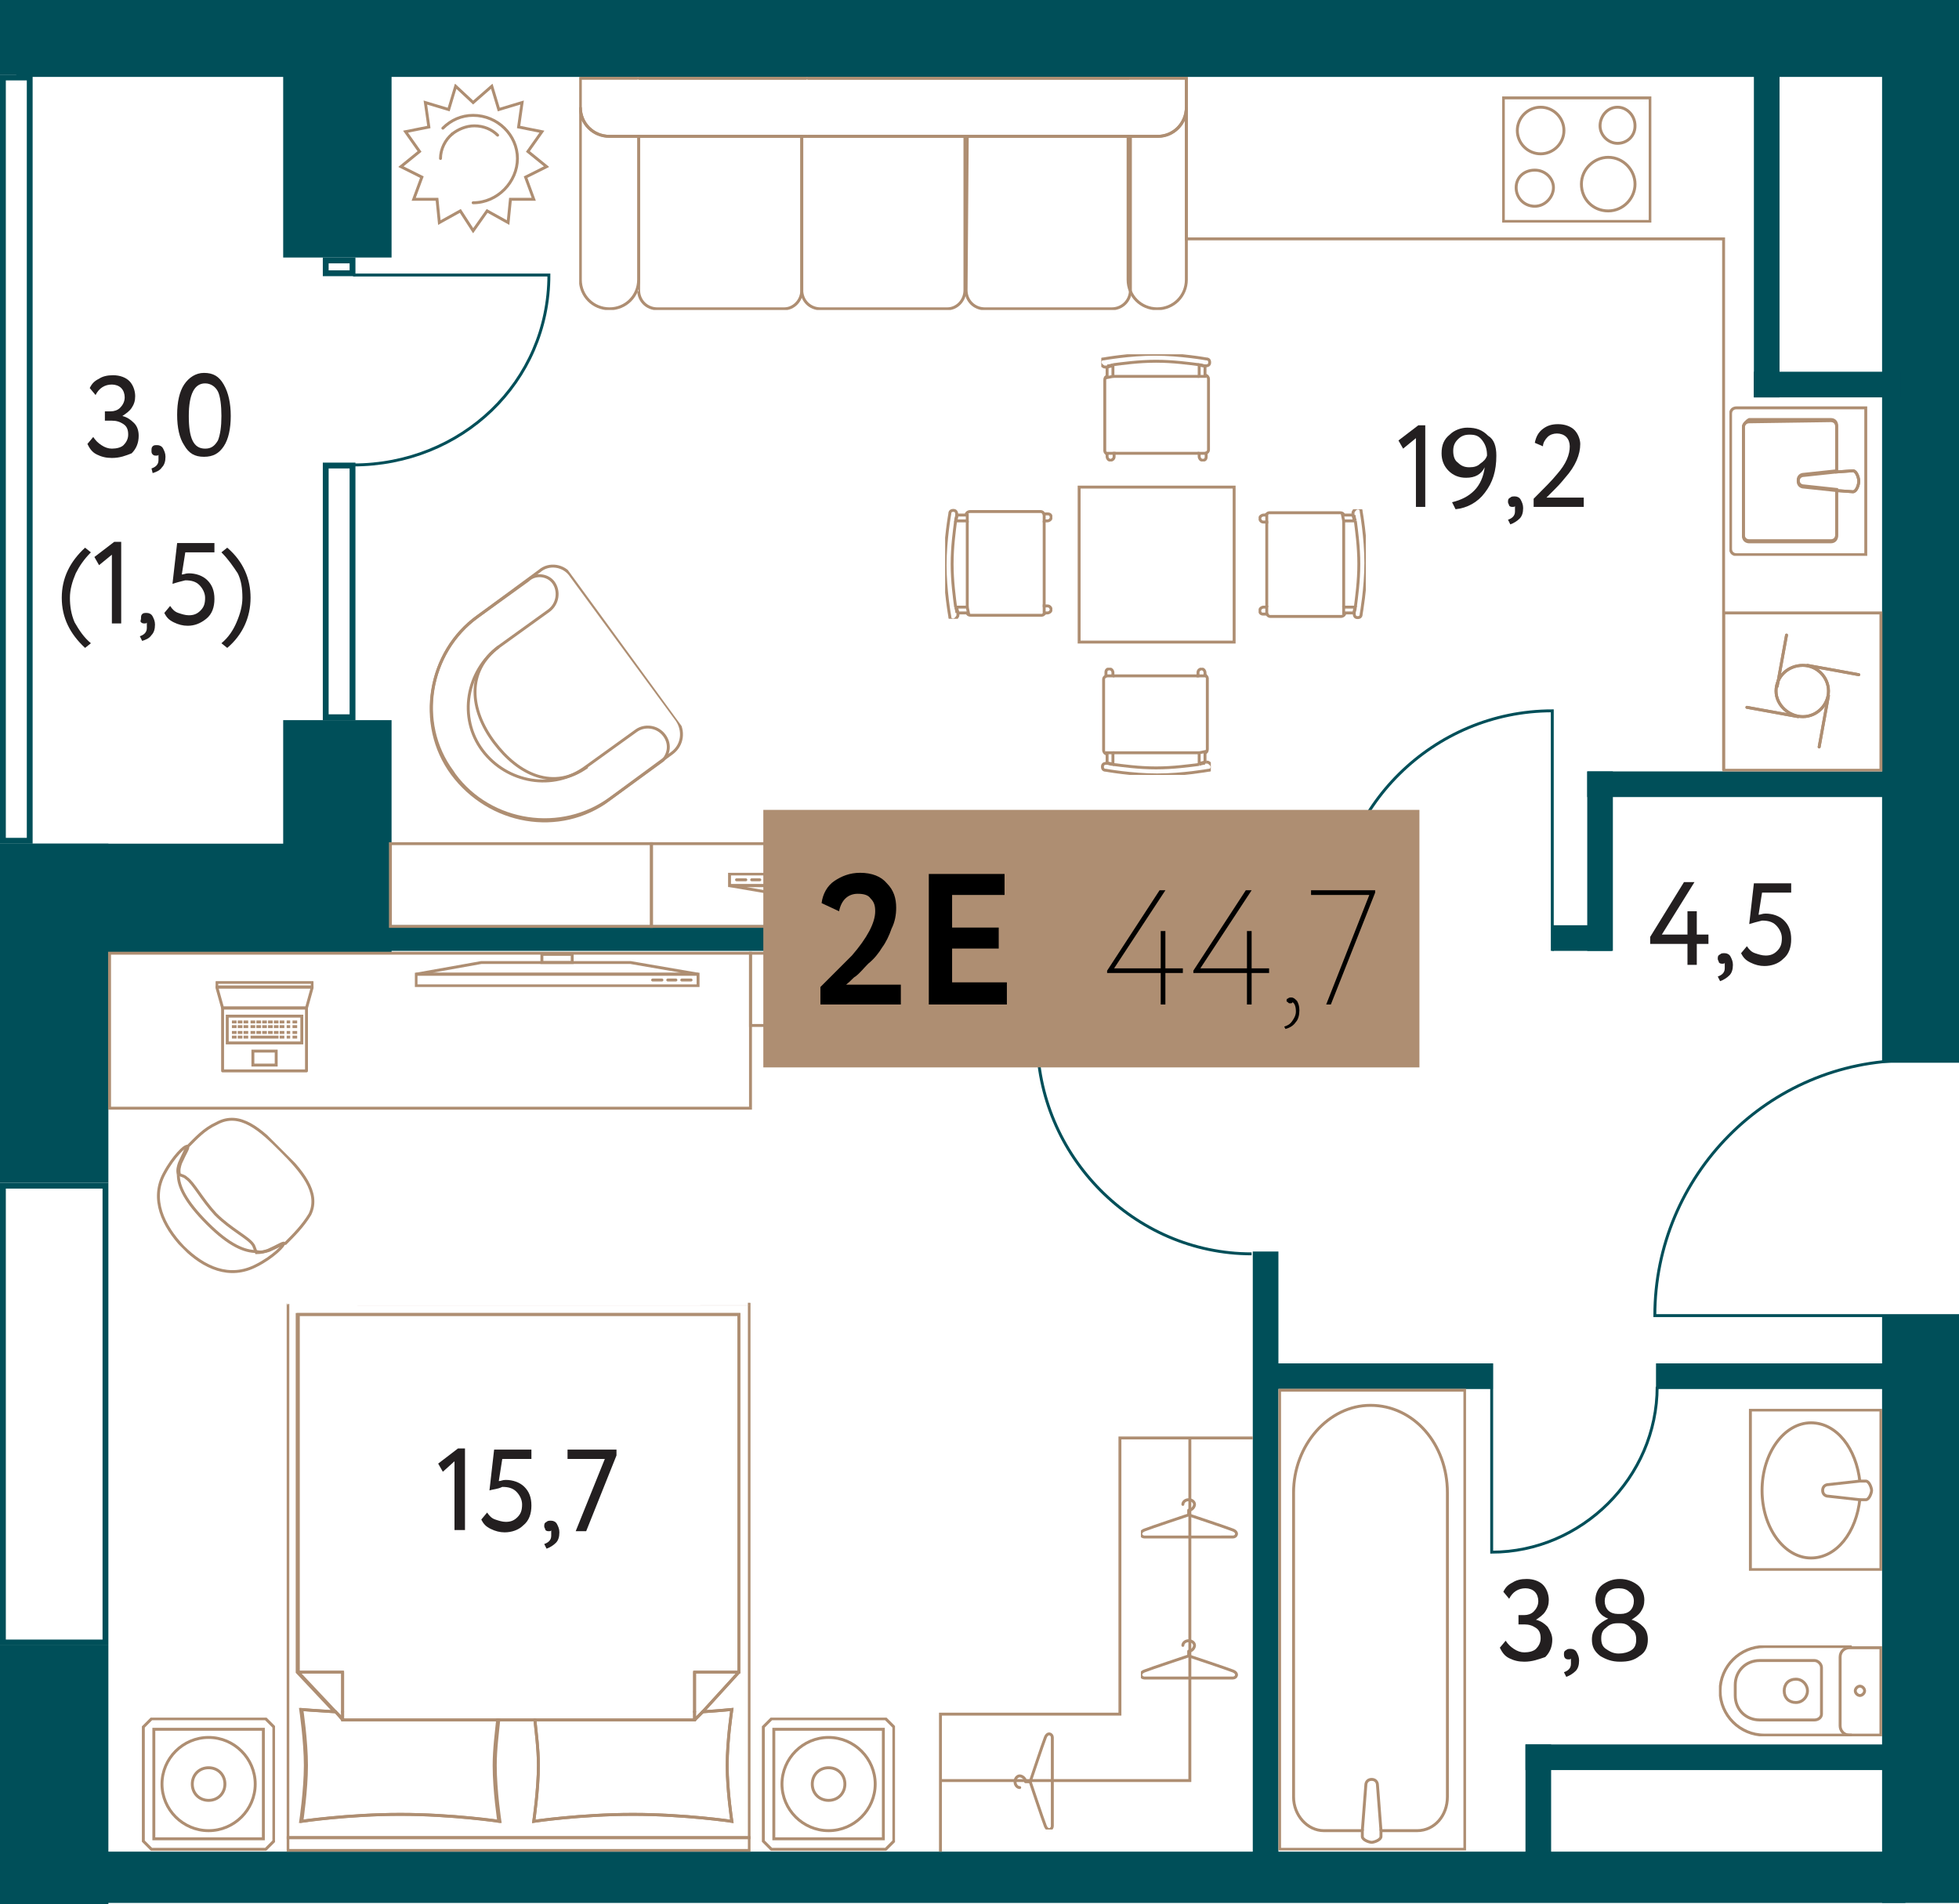 <?xml version="1.0" encoding="utf-8"?>
<!-- Generator: Adobe Illustrator 27.6.1, SVG Export Plug-In . SVG Version: 6.00 Build 0)  -->
<svg version="1.1" id="Layer_1_1_" xmlns="http://www.w3.org/2000/svg" xmlns:xlink="http://www.w3.org/1999/xlink" x="0px" y="0px"
	 width="168.1px" height="163.4px" viewBox="0 0 168.1 163.4" enable-background="new 0 0 168.1 163.4" xml:space="preserve" style="background:#E0E0E0">
<g id="Flat">
	<rect y="0" fill="none" width="168.1" height="163.3"/>
</g>
<g id="Other">
	<g>
		<path fill="none" stroke="#004F59" stroke-width="0.25" stroke-miterlimit="10" d="M168.1,112.9H142c0-12,9.7-21.9,21.8-21.9"/>
		<path fill="none" stroke="#004F59" stroke-width="0.25" stroke-miterlimit="10" d="M133.2,81.6V61c-10.2,0-18.6,8.3-18.6,18.4"/>
		<path fill="none" stroke="#004F59" stroke-width="0.25" stroke-miterlimit="10" d="M109.7,89H89c0,10.2,8.3,18.6,18.4,18.6"/>
		<path fill="none" stroke="#004F59" stroke-width="0.25" stroke-miterlimit="10" d="M128,117v16.2c7.7,0,14.2-6.4,14.2-14.2"/>
	</g>
	<g>
		<rect y="141.2" fill="#004F59" width="9.3" height="22.2"/>
		<rect y="72.4" fill="#004F59" width="9.3" height="29.1"/>
		<rect x="24.3" y="61.8" fill="#004F59" width="9.3" height="19.9"/>
		<rect y="72.4" fill="#004F59" width="33.5" height="9.3"/>
		<rect x="24.3" y="0" fill="#004F59" width="9.3" height="22.1"/>
		<rect y="0" fill="#004F59" width="10.4" height="6.4"/>
		<rect x="161.5" y="0" fill="#004F59" width="6.6" height="91.2"/>
		<rect x="1.4" y="0" fill="#004F59" width="163.4" height="6.6"/>
		<rect x="161.5" y="112.9" fill="#004F59" width="6.6" height="50.4"/>
		<rect x="7.5" y="158.9" fill="#004F59" width="156" height="4.4"/>
	</g>
	<g>
		<rect x="130.9" y="149.7" fill="#004F59" width="34.6" height="2.2"/>
		<rect x="130.9" y="149.7" fill="#004F59" width="2.2" height="11.3"/>
		<rect x="107.5" y="107.4" fill="#004F59" width="2.2" height="53.7"/>
		<rect x="108" y="117" fill="#004F59" width="20.1" height="2.2"/>
		<rect x="142.1" y="117" fill="#004F59" width="20.7" height="2.2"/>
		<rect x="107.5" y="80.5" fill="#004F59" width="2.2" height="8.4"/>
		<rect x="28" y="79.4" fill="#004F59" width="86.8" height="2.2"/>
		<rect x="133.2" y="79.4" fill="#004F59" width="5.1" height="2.2"/>
		<rect x="136.2" y="66.2" fill="#004F59" width="2.2" height="15.4"/>
		<rect x="136.2" y="66.2" fill="#004F59" width="28.3" height="2.2"/>
		<rect x="150.5" y="6" fill="#004F59" width="2.2" height="28.1"/>
		<rect x="150.5" y="31.9" fill="#004F59" width="12.6" height="2.2"/>
	</g>
	<g>
		<g>
			<path fill="#004F59" d="M2.3,6.9v65H0.5v-65L2.3,6.9 M2.8,6.4H0v66h2.8V6.4L2.8,6.4z"/>
		</g>
		<g>
			<path fill="#004F59" d="M8.8,102v38.7H0.5V102H8.8 M9.3,101.5H0v39.7h9.3V101.5L9.3,101.5z"/>
		</g>
	</g>
	<g>
		<g>
			<path fill="#004F59" d="M30,40.2v21.1h-1.8V40.2H30 M30.5,39.7h-2.8v22.1h2.8V39.7L30.5,39.7z"/>
		</g>
		<g>
			<path fill="#004F59" d="M30,22.6v0.6h-1.8v-0.6H30 M30.5,22.1h-2.8v1.6h2.8V22.1L30.5,22.1z"/>
		</g>
		<path fill="none" stroke="#004F59" stroke-width="0.25" stroke-miterlimit="10" d="M30.3,23.6h16.8c0,9.2-7.5,16.3-16.8,16.3"/>
	</g>
</g>
<g id="Objects">
	<g>
		<g>
			<g>
				<defs>
					<rect id="SVGID_1_" x="108" y="43.7" width="9.2" height="9.5"/>
				</defs>
				<clipPath id="SVGID_00000103266541981833933930000008514270493214592677_">
					<use xlink:href="#SVGID_1_"  overflow="visible"/>
				</clipPath>
				<g clip-path="url(#SVGID_00000103266541981833933930000008514270493214592677_)">
					<path fill="none" stroke="#AE8E72" stroke-width="0.25" stroke-miterlimit="10" d="M115.3,52.1v0.5l0,0h0.9
						c0-0.1,0.1-0.3,0.1-0.5H115.3z"/>
					<path fill="none" stroke="#AE8E72" stroke-width="0.25" stroke-miterlimit="10" d="M108.7,52.1h-0.3c-0.1,0-0.3,0.1-0.3,0.3
						s0.1,0.3,0.3,0.3h0.3l0,0V52.1z"/>
					<path fill="none" stroke="#AE8E72" stroke-width="0.25" stroke-miterlimit="10" d="M108.7,44.2h-0.3c-0.1,0-0.3,0.1-0.3,0.3
						c0,0.1,0.1,0.3,0.3,0.3h0.3V44.2L108.7,44.2z"/>
					<path fill="none" stroke="#AE8E72" stroke-width="0.25" stroke-miterlimit="10" d="M115.3,44.7h0.9c0-0.2-0.1-0.4-0.1-0.5h-0.9
						l0,0L115.3,44.7L115.3,44.7z"/>
					<line fill="none" stroke="#AE8E72" stroke-width="0.25" stroke-miterlimit="10" x1="115.3" y1="52.1" x2="115.3" y2="44.7"/>
					<line fill="none" stroke="#AE8E72" stroke-width="0.25" stroke-miterlimit="10" x1="108.7" y1="44.7" x2="108.7" y2="52.1"/>
					<path fill="none" stroke="#AE8E72" stroke-width="0.25" stroke-miterlimit="10" d="M115.3,44.2c0-0.1-0.1-0.2-0.3-0.2h-6.1
						c-0.1,0-0.2,0.1-0.3,0.2"/>
					<path fill="none" stroke="#AE8E72" stroke-width="0.25" stroke-miterlimit="10" d="M108.7,52.6c0,0.1,0.1,0.3,0.3,0.3h6.1
						c0.1,0,0.3-0.1,0.3-0.3"/>
					<path fill="none" stroke="#AE8E72" stroke-width="0.25" stroke-miterlimit="10" d="M116.2,52.6
						C116.2,52.7,116.2,52.7,116.2,52.6c0,0.3,0.1,0.4,0.3,0.4c0.2,0,0.3-0.1,0.3-0.3c0,0,0.4-2.2,0.4-4.4s-0.4-4.4-0.4-4.4
						c0-0.2-0.1-0.3-0.3-0.3c-0.2,0-0.4,0.3-0.4,0.4c0,0,0,0,0,0.1"/>
					<path fill="none" stroke="#AE8E72" stroke-width="0.25" stroke-miterlimit="10" d="M116.3,44.7L116.3,44.7
						c0.1,0.8,0.3,2.2,0.3,3.7s-0.2,2.9-0.3,3.7l0,0"/>
					<path fill="none" stroke="#AE8E72" stroke-width="0.25" stroke-miterlimit="10" d="M116.3,52.1L116.3,52.1
						c-0.1,0.2-0.1,0.4-0.1,0.5"/>
					<path fill="none" stroke="#AE8E72" stroke-width="0.25" stroke-miterlimit="10" d="M116.2,44.2c0,0.1,0,0.2,0.1,0.5l0,0"/>
				</g>
			</g>
		</g>
	</g>
	<g>
		<g>
			<g>
				<defs>
					<rect id="SVGID_00000083064551121248700150000002303662689895525284_" x="81.1" y="43.6" width="9.2" height="9.5"/>
				</defs>
				<clipPath id="SVGID_00000023267486044780825970000008452319273622978746_">
					<use xlink:href="#SVGID_00000083064551121248700150000002303662689895525284_"  overflow="visible"/>
				</clipPath>
				<g clip-path="url(#SVGID_00000023267486044780825970000008452319273622978746_)">
					<path fill="none" stroke="#AE8E72" stroke-width="0.25" stroke-miterlimit="10" d="M83,44.7v-0.5l0,0h-0.9
						c0,0.1-0.1,0.3-0.1,0.5H83z"/>
					<path fill="none" stroke="#AE8E72" stroke-width="0.25" stroke-miterlimit="10" d="M89.6,44.7h0.3c0.1,0,0.3-0.1,0.3-0.3
						s-0.1-0.3-0.3-0.3h-0.3l0,0V44.7z"/>
					<path fill="none" stroke="#AE8E72" stroke-width="0.25" stroke-miterlimit="10" d="M89.6,52.6h0.3c0.1,0,0.3-0.1,0.3-0.3
						c0-0.1-0.1-0.3-0.3-0.3h-0.3V52.6L89.6,52.6z"/>
					<path fill="none" stroke="#AE8E72" stroke-width="0.25" stroke-miterlimit="10" d="M83,52.1h-0.9c0,0.2,0.1,0.4,0.1,0.5h0.9
						l0,0L83,52.1L83,52.1z"/>
					<line fill="none" stroke="#AE8E72" stroke-width="0.25" stroke-miterlimit="10" x1="83" y1="44.7" x2="83" y2="52.1"/>
					<line fill="none" stroke="#AE8E72" stroke-width="0.25" stroke-miterlimit="10" x1="89.6" y1="52.1" x2="89.6" y2="44.7"/>
					<path fill="none" stroke="#AE8E72" stroke-width="0.25" stroke-miterlimit="10" d="M83,52.6c0,0.1,0.1,0.2,0.3,0.2h6.1
						c0.1,0,0.2-0.1,0.3-0.2"/>
					<path fill="none" stroke="#AE8E72" stroke-width="0.25" stroke-miterlimit="10" d="M89.6,44.2c0-0.1-0.1-0.3-0.3-0.3h-6.1
						c-0.1,0-0.3,0.1-0.3,0.3"/>
					<path fill="none" stroke="#AE8E72" stroke-width="0.25" stroke-miterlimit="10" d="M82.1,44.2C82.1,44.1,82.1,44.1,82.1,44.2
						c0-0.3-0.1-0.4-0.3-0.4c-0.2,0-0.3,0.1-0.3,0.3c0,0-0.4,2.2-0.4,4.4s0.4,4.4,0.4,4.4c0,0.2,0.1,0.3,0.3,0.3
						c0.2,0,0.4-0.3,0.4-0.4c0,0,0,0,0-0.1"/>
					<path fill="none" stroke="#AE8E72" stroke-width="0.25" stroke-miterlimit="10" d="M82,52.1L82,52.1c-0.1-0.8-0.3-2.2-0.3-3.7
						s0.2-2.9,0.3-3.7l0,0"/>
					<path fill="none" stroke="#AE8E72" stroke-width="0.25" stroke-miterlimit="10" d="M82,44.7L82,44.7c0.1-0.2,0.1-0.4,0.1-0.5"
						/>
					<path fill="none" stroke="#AE8E72" stroke-width="0.25" stroke-miterlimit="10" d="M82.1,52.6c0-0.1,0-0.2-0.1-0.5l0,0"/>
				</g>
			</g>
		</g>
	</g>
	<g>
		<g>
			<g>
				<defs>
					<rect id="SVGID_00000052785026314158212250000015268002164365953693_" x="94.4" y="57.3" width="9.5" height="9.2"/>
				</defs>
				<clipPath id="SVGID_00000048498781806806755200000001786897372263820180_">
					<use xlink:href="#SVGID_00000052785026314158212250000015268002164365953693_"  overflow="visible"/>
				</clipPath>
				<g clip-path="url(#SVGID_00000048498781806806755200000001786897372263820180_)">
					<path fill="none" stroke="#AE8E72" stroke-width="0.25" stroke-miterlimit="10" d="M95.5,64.6H95l0,0v0.9
						c0.1,0,0.3,0.1,0.5,0.1V64.6z"/>
					<path fill="none" stroke="#AE8E72" stroke-width="0.25" stroke-miterlimit="10" d="M95.5,58v-0.3c0-0.1-0.1-0.3-0.3-0.3
						s-0.3,0.1-0.3,0.3V58l0,0H95.5z"/>
					<path fill="none" stroke="#AE8E72" stroke-width="0.25" stroke-miterlimit="10" d="M103.4,58v-0.3c0-0.1-0.1-0.3-0.3-0.3
						c-0.1,0-0.3,0.1-0.3,0.3V58H103.4L103.4,58z"/>
					<path fill="none" stroke="#AE8E72" stroke-width="0.25" stroke-miterlimit="10" d="M102.9,64.6v0.9c0.2,0,0.4-0.1,0.5-0.1v-0.9
						l0,0L102.9,64.6L102.9,64.6z"/>
					<line fill="none" stroke="#AE8E72" stroke-width="0.25" stroke-miterlimit="10" x1="95.5" y1="64.6" x2="102.9" y2="64.6"/>
					<line fill="none" stroke="#AE8E72" stroke-width="0.25" stroke-miterlimit="10" x1="102.9" y1="58" x2="95.5" y2="58"/>
					<path fill="none" stroke="#AE8E72" stroke-width="0.25" stroke-miterlimit="10" d="M103.4,64.6c0.1,0,0.2-0.1,0.2-0.3v-6.1
						c0-0.1-0.1-0.2-0.2-0.3"/>
					<path fill="none" stroke="#AE8E72" stroke-width="0.25" stroke-miterlimit="10" d="M95,58c-0.1,0-0.3,0.1-0.3,0.3v6.1
						c0,0.1,0.1,0.3,0.3,0.3"/>
					<path fill="none" stroke="#AE8E72" stroke-width="0.25" stroke-miterlimit="10" d="M95,65.5C94.9,65.5,94.9,65.5,95,65.5
						c-0.3,0-0.4,0.1-0.4,0.3c0,0.2,0.1,0.3,0.3,0.3c0,0,2.2,0.4,4.4,0.4c2.2,0,4.4-0.4,4.4-0.4c0.2,0,0.3-0.1,0.3-0.3
						c0-0.2-0.3-0.4-0.4-0.4c0,0,0,0-0.1,0"/>
					<path fill="none" stroke="#AE8E72" stroke-width="0.25" stroke-miterlimit="10" d="M102.9,65.6L102.9,65.6
						c-0.8,0.1-2.2,0.3-3.7,0.3s-2.9-0.2-3.7-0.3l0,0"/>
					<path fill="none" stroke="#AE8E72" stroke-width="0.25" stroke-miterlimit="10" d="M95.5,65.6L95.5,65.6
						c-0.2-0.1-0.4-0.1-0.5-0.1"/>
					<path fill="none" stroke="#AE8E72" stroke-width="0.25" stroke-miterlimit="10" d="M103.4,65.5c-0.1,0-0.2,0-0.5,0.1l0,0"/>
				</g>
			</g>
		</g>
	</g>
	<g>
		<g>
			<g>
				<defs>
					<rect id="SVGID_00000072240736611064452860000006892513277031879592_" x="94.5" y="30.4" width="9.5" height="9.2"/>
				</defs>
				<clipPath id="SVGID_00000013894857698503086270000013480079216068164541_">
					<use xlink:href="#SVGID_00000072240736611064452860000006892513277031879592_"  overflow="visible"/>
				</clipPath>
				<g clip-path="url(#SVGID_00000013894857698503086270000013480079216068164541_)">
					<path fill="none" stroke="#AE8E72" stroke-width="0.25" stroke-miterlimit="10" d="M102.9,32.3h0.5l0,0v-0.9
						c-0.1,0-0.3-0.1-0.5-0.1V32.3z"/>
					<path fill="none" stroke="#AE8E72" stroke-width="0.25" stroke-miterlimit="10" d="M102.9,38.9v0.3c0,0.1,0.1,0.3,0.3,0.3
						s0.3-0.1,0.3-0.3v-0.3l0,0H102.9z"/>
					<path fill="none" stroke="#AE8E72" stroke-width="0.25" stroke-miterlimit="10" d="M95,38.9v0.3c0,0.1,0.1,0.3,0.3,0.3
						c0.1,0,0.3-0.1,0.3-0.3v-0.3H95L95,38.9z"/>
					<path fill="none" stroke="#AE8E72" stroke-width="0.25" stroke-miterlimit="10" d="M95.5,32.3v-0.9c-0.2,0-0.4,0.1-0.5,0.1v0.9
						l0,0L95.5,32.3L95.5,32.3z"/>
					<line fill="none" stroke="#AE8E72" stroke-width="0.25" stroke-miterlimit="10" x1="102.9" y1="32.3" x2="95.5" y2="32.3"/>
					<line fill="none" stroke="#AE8E72" stroke-width="0.25" stroke-miterlimit="10" x1="95.5" y1="38.9" x2="102.9" y2="38.9"/>
					<path fill="none" stroke="#AE8E72" stroke-width="0.25" stroke-miterlimit="10" d="M95,32.3c-0.1,0-0.2,0.1-0.2,0.3v6.1
						c0,0.1,0.1,0.2,0.2,0.3"/>
					<path fill="none" stroke="#AE8E72" stroke-width="0.25" stroke-miterlimit="10" d="M103.4,38.9c0.1,0,0.3-0.1,0.3-0.3v-6.1
						c0-0.1-0.1-0.3-0.3-0.3"/>
					<path fill="none" stroke="#AE8E72" stroke-width="0.25" stroke-miterlimit="10" d="M103.4,31.4
						C103.5,31.4,103.5,31.4,103.4,31.4c0.3,0,0.4-0.1,0.4-0.3s-0.1-0.3-0.3-0.3c0,0-2.2-0.4-4.4-0.4c-2.2,0-4.4,0.4-4.4,0.4
						c-0.2,0-0.3,0.1-0.3,0.3s0.3,0.4,0.4,0.4c0,0,0,0,0.1,0"/>
					<path fill="none" stroke="#AE8E72" stroke-width="0.25" stroke-miterlimit="10" d="M95.5,31.3L95.5,31.3
						c0.8-0.1,2.2-0.3,3.7-0.3s2.9,0.2,3.7,0.3l0,0"/>
					<path fill="none" stroke="#AE8E72" stroke-width="0.25" stroke-miterlimit="10" d="M102.9,31.3L102.9,31.3
						c0.2,0.1,0.4,0.1,0.5,0.1"/>
					<path fill="none" stroke="#AE8E72" stroke-width="0.25" stroke-miterlimit="10" d="M95,31.4c0.1,0,0.2,0,0.5-0.1l0,0"/>
				</g>
			</g>
		</g>
	</g>
	<rect x="92.6" y="41.8" fill="none" stroke="#AE8E72" stroke-width="0.25" stroke-miterlimit="10" width="13.3" height="13.3"/>
	<g>
		<g>
			<g>
				<defs>
					
						<rect id="SVGID_00000030480945782408114770000003992937354253673661_" x="36.9" y="51.2" transform="matrix(0.808 -0.589 0.589 0.808 -27.121 38.905)" width="18.5" height="19.7"/>
				</defs>
				<clipPath id="SVGID_00000064331622572954683670000001818701893783383695_">
					<use xlink:href="#SVGID_00000030480945782408114770000003992937354253673661_"  overflow="visible"/>
				</clipPath>
				<g clip-path="url(#SVGID_00000064331622572954683670000001818701893783383695_)">
					<path fill="none" stroke="#AE8E72" stroke-width="0.25" stroke-linejoin="round" stroke-miterlimit="10" d="M49,49.4l9.1,12.4
						c0.6,0.9,0.5,2.1-0.4,2.8l-5.3,3.9c-4.2,3.1-10.3,2.2-13.4-2l-0.2-0.3c-3.1-4.2-2-10.3,2.2-13.3l5.3-3.9
						C47.1,48.3,48.4,48.5,49,49.4z"/>
					<g>
						<path fill="none" stroke="#AE8E72" stroke-width="0.25" stroke-miterlimit="10" d="M47.5,50c0.5,0.7,0.4,1.8-0.4,2.4l-4.3,3.1
							c-2.8,2.1-3.5,6.1-1.4,8.9c2.1,2.8,6.1,3.5,8.9,1.4l4.3-3.1c0.7-0.5,1.8-0.4,2.4,0.4s0.4,1.8-0.4,2.4l-4.3,3.1
							C48,71.8,42,70.7,38.8,66.4C35.7,62.2,36.7,56,41,52.9l4.3-3.1C45.9,49.2,47,49.3,47.5,50z"/>
					</g>
					<g>
						<path fill="none" stroke="#AE8E72" stroke-width="0.25" stroke-miterlimit="10" d="M42.8,55.5c-2.8,2.1-2.5,5.4-0.4,8.2
							c2.1,2.8,5.1,4.2,8,2.1"/>
					</g>
				</g>
			</g>
		</g>
	</g>
	<g>
		<g>
			<g>
				<defs>
					<rect id="SVGID_00000056396307681549881550000006513313476938459837_" x="62.4" y="74.9" width="24.5" height="2.9"/>
				</defs>
				<clipPath id="SVGID_00000142868715095536096810000010133726711859663755_">
					<use xlink:href="#SVGID_00000056396307681549881550000006513313476938459837_"  overflow="visible"/>
				</clipPath>
				<g clip-path="url(#SVGID_00000142868715095536096810000010133726711859663755_)">
					<polygon fill="none" stroke="#AE8E72" stroke-width="0.25" stroke-miterlimit="10" points="86.8,76 62.6,76 62.6,75 86.8,75 
											"/>
					<polygon fill="none" stroke="#AE8E72" stroke-width="0.25" stroke-miterlimit="10" points="86.8,76 62.6,76 68.4,77 81.2,77 
											"/>
					
						<line fill="none" stroke="#AE8E72" stroke-width="0.25" stroke-linecap="round" stroke-miterlimit="10" x1="63.2" y1="75.5" x2="64" y2="75.5"/>
					
						<line fill="none" stroke="#AE8E72" stroke-width="0.25" stroke-linecap="round" stroke-miterlimit="10" x1="64.5" y1="75.5" x2="65.2" y2="75.5"/>
					
						<line fill="none" stroke="#AE8E72" stroke-width="0.25" stroke-linecap="round" stroke-miterlimit="10" x1="65.7" y1="75.5" x2="66.5" y2="75.5"/>
					<polygon fill="none" stroke="#AE8E72" stroke-width="0.25" stroke-miterlimit="10" points="76,77.7 73.4,77.7 73.4,77 76,77 
											"/>
				</g>
			</g>
		</g>
	</g>
	<g>
		<g>
			<g>
				<defs>
					<rect id="SVGID_00000163777313976486455230000014730853409616223929_" x="35.6" y="81.8" width="24.5" height="2.9"/>
				</defs>
				<clipPath id="SVGID_00000007395971728732570380000003055631980035596163_">
					<use xlink:href="#SVGID_00000163777313976486455230000014730853409616223929_"  overflow="visible"/>
				</clipPath>
				<g clip-path="url(#SVGID_00000007395971728732570380000003055631980035596163_)">
					<polygon fill="none" stroke="#AE8E72" stroke-width="0.25" stroke-miterlimit="10" points="35.7,83.6 59.9,83.6 59.9,84.6 
						35.7,84.6 					"/>
					<polygon fill="none" stroke="#AE8E72" stroke-width="0.25" stroke-miterlimit="10" points="35.7,83.6 59.9,83.6 54.1,82.6 
						41.3,82.6 					"/>
					
						<line fill="none" stroke="#AE8E72" stroke-width="0.25" stroke-linecap="round" stroke-miterlimit="10" x1="59.3" y1="84.1" x2="58.5" y2="84.1"/>
					
						<line fill="none" stroke="#AE8E72" stroke-width="0.25" stroke-linecap="round" stroke-miterlimit="10" x1="58" y1="84.1" x2="57.3" y2="84.1"/>
					
						<line fill="none" stroke="#AE8E72" stroke-width="0.25" stroke-linecap="round" stroke-miterlimit="10" x1="56.8" y1="84.1" x2="56" y2="84.1"/>
					<polygon fill="none" stroke="#AE8E72" stroke-width="0.25" stroke-miterlimit="10" points="46.5,81.9 49.1,81.9 49.1,82.6 
						46.5,82.6 					"/>
				</g>
			</g>
		</g>
	</g>
	<g>
		<g>
			<g>
				<defs>
					<rect id="SVGID_00000170996725936406879340000013335385986147673745_" x="49.7" y="6.6" width="52.3" height="20"/>
				</defs>
				<clipPath id="SVGID_00000071531423780406515880000000942988126035744647_">
					<use xlink:href="#SVGID_00000170996725936406879340000013335385986147673745_"  overflow="visible"/>
				</clipPath>
				<g clip-path="url(#SVGID_00000071531423780406515880000000942988126035744647_)">
					<path fill="none" stroke="#AE8E72" stroke-width="0.25" stroke-miterlimit="10" d="M54.8,24.9c0,0.9,0.7,1.6,1.6,1.6h10.9
						c0.8,0,1.5-0.7,1.5-1.6V11.7h-14C54.8,11.7,54.8,24.9,54.8,24.9z"/>
					<path fill="none" stroke="#AE8E72" stroke-width="0.25" stroke-miterlimit="10" d="M49.8,9.2V24c0,1.4,1.1,2.5,2.5,2.5l0,0
						c1.4,0,2.5-1.1,2.5-2.5V11.7h-2.5C50.9,11.7,49.8,10.6,49.8,9.2z"/>
					<path fill="none" stroke="#AE8E72" stroke-width="0.25" stroke-miterlimit="10" d="M99.3,11.7h-2.5V24c0,1.4,1.1,2.5,2.5,2.5
						l0,0c1.4,0,2.5-1.1,2.5-2.5V9.2C101.8,10.6,100.7,11.7,99.3,11.7z"/>
					<path fill="none" stroke="#AE8E72" stroke-width="0.25" stroke-miterlimit="10" d="M68.8,24.9c0,0.9,0.7,1.6,1.6,1.6h10.9
						c0.8,0,1.5-0.7,1.5-1.6V11.7h-14V24.9z"/>
					<path fill="none" stroke="#AE8E72" stroke-width="0.25" stroke-miterlimit="10" d="M82.9,24.9c0,0.9,0.7,1.6,1.6,1.6h10.9
						c0.9,0,1.6-0.7,1.6-1.6V11.7H83L82.9,24.9L82.9,24.9z"/>
					<line fill="none" stroke="#AE8E72" stroke-width="0.25" stroke-miterlimit="10" x1="69.3" y1="6.7" x2="96.9" y2="6.7"/>
					<line fill="none" stroke="#AE8E72" stroke-width="0.25" stroke-miterlimit="10" x1="69.2" y1="11.7" x2="69.3" y2="11.7"/>
					<line fill="none" stroke="#AE8E72" stroke-width="0.25" stroke-miterlimit="10" x1="54.8" y1="6.7" x2="69.2" y2="6.7"/>
					<line fill="none" stroke="#AE8E72" stroke-width="0.25" stroke-miterlimit="10" x1="54.7" y1="11.7" x2="54.8" y2="11.7"/>
					<polyline fill="none" stroke="#AE8E72" stroke-width="0.25" stroke-miterlimit="10" points="96.9,6.7 101.8,6.7 101.8,6.7 
						49.8,6.7 49.8,6.7 54.7,6.7 					"/>
					<line fill="none" stroke="#AE8E72" stroke-width="0.25" stroke-miterlimit="10" x1="96.9" y1="11.7" x2="96.9" y2="11.7"/>
					<line fill="none" stroke="#AE8E72" stroke-width="0.25" stroke-miterlimit="10" x1="54.8" y1="11.7" x2="69.2" y2="11.7"/>
					<line fill="none" stroke="#AE8E72" stroke-width="0.25" stroke-miterlimit="10" x1="69.2" y1="6.7" x2="54.8" y2="6.7"/>
					<path fill="none" stroke="#AE8E72" stroke-width="0.25" stroke-miterlimit="10" d="M54.7,6.7h-4.9v2.5c0,1.4,1.1,2.5,2.5,2.5
						h2.5"/>
					<path fill="none" stroke="#AE8E72" stroke-width="0.25" stroke-miterlimit="10" d="M96.9,11.7h2.5c1.3,0,2.4-1.1,2.4-2.5V6.7
						h-4.9"/>
					<line fill="none" stroke="#AE8E72" stroke-width="0.25" stroke-miterlimit="10" x1="69.3" y1="11.7" x2="96.9" y2="11.7"/>
					<line fill="none" stroke="#AE8E72" stroke-width="0.25" stroke-miterlimit="10" x1="96.9" y1="6.7" x2="69.3" y2="6.7"/>
				</g>
			</g>
		</g>
	</g>
	<g>
		<g>
			<g>
				<defs>
					<rect id="SVGID_00000081605321781784023380000008794887552946848683_" x="34.2" y="7.2" width="12.9" height="12.8"/>
				</defs>
				<clipPath id="SVGID_00000097483319945515993370000017519502063950952635_">
					<use xlink:href="#SVGID_00000081605321781784023380000008794887552946848683_"  overflow="visible"/>
				</clipPath>
				<g clip-path="url(#SVGID_00000097483319945515993370000017519502063950952635_)">
					<polygon fill="none" stroke="#AE8E72" stroke-width="0.25" stroke-miterlimit="10" points="40.6,8.8 42.2,7.4 42.8,9.4 
						44.8,8.8 44.5,10.9 46.5,11.3 45.3,13 46.9,14.3 45.1,15.2 45.8,17.1 43.8,17.1 43.6,19.1 41.8,18.1 40.6,19.8 39.5,18.1 
						37.7,19.1 37.5,17.1 35.5,17.1 36.2,15.2 34.4,14.3 36,13 34.8,11.3 36.8,10.9 36.5,8.8 38.5,9.4 39.1,7.4 					"/>
					<path fill="none" stroke="#AE8E72" stroke-width="0.25" stroke-linecap="round" stroke-miterlimit="10" d="M38,11
						c0.7-0.7,1.6-1.1,2.6-1.1c2.1,0,3.8,1.7,3.8,3.7s-1.7,3.8-3.8,3.8"/>
					<path fill="none" stroke="#AE8E72" stroke-width="0.25" stroke-linecap="round" stroke-miterlimit="10" d="M37.8,13.6
						c0-0.8,0.4-1.6,1-2.1"/>
					<path fill="none" stroke="#AE8E72" stroke-width="0.25" stroke-linecap="round" stroke-miterlimit="10" d="M38.8,11.5
						c0.5-0.4,1.2-0.7,1.9-0.7c0.8,0,1.5,0.3,2,0.8"/>
				</g>
			</g>
		</g>
	</g>
	<g>
		<g>
			<g>
				<defs>
					<rect id="SVGID_00000037661394618027232260000001302087953356976294_" x="148.4" y="34.8" width="11.9" height="12.9"/>
				</defs>
				<clipPath id="SVGID_00000125581581905127911710000018005860668552882083_">
					<use xlink:href="#SVGID_00000037661394618027232260000001302087953356976294_"  overflow="visible"/>
				</clipPath>
				<g clip-path="url(#SVGID_00000125581581905127911710000018005860668552882083_)">
					<g>
						<path fill="none" stroke="#AE8E72" stroke-width="0.25" stroke-miterlimit="10" d="M148.5,35.5v11.6c0,0.3,0.2,0.5,0.5,0.5
							h11.1V35H149C148.7,35,148.5,35.2,148.5,35.5z M157.1,36.1c0.3,0,0.5,0.2,0.5,0.5v3.9l1.4-0.1c0.3,0,0.5,0.6,0.5,0.9
							c0,0.3-0.2,0.9-0.5,0.9l-1.4-0.1V46c0,0.3-0.2,0.5-0.5,0.5h-7c-0.3,0-0.5-0.2-0.5-0.5v-9.3c0-0.3,0.2-0.5,0.5-0.5L157.1,36.1
							L157.1,36.1z"/>
						<path fill="none" stroke="#AE8E72" stroke-width="0.25" stroke-miterlimit="10" d="M149.6,36.6v9.3c0,0.3,0.2,0.5,0.5,0.5h7
							c0.3,0,0.5-0.2,0.5-0.5V42l-2.8-0.3c-0.3,0-0.5-0.2-0.5-0.5s0.2-0.5,0.5-0.5l2.8-0.3v-3.9c0-0.3-0.2-0.5-0.5-0.5h-7
							C149.9,36.1,149.6,36.4,149.6,36.6z"/>
						<path fill="none" stroke="#AE8E72" stroke-width="0.25" stroke-miterlimit="10" d="M157.6,42.1l1.4,0.1c0.3,0,0.5-0.6,0.5-0.9
							c0-0.3-0.2-0.9-0.5-0.9l-1.4,0.1"/>
						<path fill="none" stroke="#AE8E72" stroke-width="0.25" stroke-miterlimit="10" d="M157.6,40.5l-2.8,0.3
							c-0.3,0-0.5,0.2-0.5,0.5s0.2,0.5,0.5,0.5l2.8,0.3"/>
					</g>
				</g>
			</g>
		</g>
	</g>
	<g>
		<g>
			<g>
				<defs>
					<rect id="SVGID_00000022519816974660099350000000099446686134058632_" x="128.9" y="8.2" width="12.8" height="10.9"/>
				</defs>
				<clipPath id="SVGID_00000079486070413444277880000008316859367202799239_">
					<use xlink:href="#SVGID_00000022519816974660099350000000099446686134058632_"  overflow="visible"/>
				</clipPath>
				<g clip-path="url(#SVGID_00000079486070413444277880000008316859367202799239_)">
					<polygon fill="none" stroke="#AE8E72" stroke-width="0.25" stroke-miterlimit="10" points="141.6,8.4 141.6,19 129,19 129,8.4 
											"/>
					<path fill="none" stroke="#AE8E72" stroke-width="0.25" stroke-miterlimit="10" d="M131.7,14.6c0.9,0,1.6,0.7,1.6,1.5
						c0,0.8-0.7,1.6-1.6,1.6c-0.9,0-1.6-0.7-1.6-1.6S130.8,14.6,131.7,14.6z"/>
					<path fill="none" stroke="#AE8E72" stroke-width="0.25" stroke-miterlimit="10" d="M132.2,9.2c1.1,0,2,0.9,2,2s-0.9,2-2,2
						s-2-0.9-2-2S131.1,9.2,132.2,9.2z"/>
					<path fill="none" stroke="#AE8E72" stroke-width="0.25" stroke-miterlimit="10" d="M138.8,9.2c0.8,0,1.5,0.7,1.5,1.6
						c0,0.9-0.7,1.5-1.5,1.5s-1.5-0.7-1.5-1.5S137.9,9.2,138.8,9.2z"/>
					<path fill="none" stroke="#AE8E72" stroke-width="0.25" stroke-miterlimit="10" d="M138,13.5c1.3,0,2.3,1.1,2.3,2.3
						s-1,2.3-2.3,2.3s-2.3-1-2.3-2.3S136.8,13.5,138,13.5z"/>
				</g>
			</g>
		</g>
	</g>
	<rect x="55.9" y="72.4" fill="none" stroke="#AE8E72" stroke-width="0.25" stroke-miterlimit="10" width="41.8" height="7.1"/>
	<rect x="9.4" y="81.8" fill="none" stroke="#AE8E72" stroke-width="0.25" stroke-miterlimit="10" width="55" height="13.3"/>
	<rect x="64.4" y="81.8" fill="none" stroke="#AE8E72" stroke-width="0.25" stroke-miterlimit="10" width="16.2" height="6.2"/>
	<rect x="33.5" y="72.4" fill="none" stroke="#AE8E72" stroke-width="0.25" stroke-miterlimit="10" width="22.4" height="7.1"/>
	<g>
		<g>
			<g>
				<defs>
					<rect id="SVGID_00000117664784444122894470000014135009040595546802_" x="147.8" y="52.4" width="13.8" height="13.8"/>
				</defs>
				<clipPath id="SVGID_00000047052416222470608220000008450547229907300532_">
					<use xlink:href="#SVGID_00000117664784444122894470000014135009040595546802_"  overflow="visible"/>
				</clipPath>
				<g clip-path="url(#SVGID_00000047052416222470608220000008450547229907300532_)">
					
						<line fill="none" stroke="#AE8E72" stroke-width="0.25" stroke-linecap="round" stroke-miterlimit="10" x1="155.1" y1="57.1" x2="159.5" y2="57.9"/>
					
						<line fill="none" stroke="#AE8E72" stroke-width="0.25" stroke-linecap="round" stroke-miterlimit="10" x1="154.3" y1="61.5" x2="149.9" y2="60.7"/>
					
						<line fill="none" stroke="#AE8E72" stroke-width="0.25" stroke-linecap="round" stroke-miterlimit="10" x1="156.9" y1="59.7" x2="156.1" y2="64.1"/>
					
						<line fill="none" stroke="#AE8E72" stroke-width="0.25" stroke-linecap="round" stroke-miterlimit="10" x1="152.5" y1="58.9" x2="153.3" y2="54.5"/>
					<path fill="none" stroke="#AE8E72" stroke-width="0.25" stroke-linecap="round" stroke-miterlimit="10" d="M156.9,59.3
						c0,1.2-1,2.2-2.2,2.2s-2.3-1-2.3-2.2s1-2.2,2.3-2.2C155.9,57.1,156.9,58.1,156.9,59.3z"/>
					
						<line fill="none" stroke="#AE8E72" stroke-width="0.25" stroke-linecap="round" stroke-miterlimit="10" x1="155.1" y1="57.1" x2="159.5" y2="57.9"/>
					
						<line fill="none" stroke="#AE8E72" stroke-width="0.25" stroke-linecap="round" stroke-miterlimit="10" x1="154.3" y1="61.5" x2="149.9" y2="60.7"/>
					
						<line fill="none" stroke="#AE8E72" stroke-width="0.25" stroke-linecap="round" stroke-miterlimit="10" x1="156.9" y1="59.7" x2="156.1" y2="64.1"/>
					
						<line fill="none" stroke="#AE8E72" stroke-width="0.25" stroke-linecap="round" stroke-miterlimit="10" x1="152.5" y1="58.9" x2="153.3" y2="54.5"/>
					<path fill="none" stroke="#AE8E72" stroke-width="0.25" stroke-linecap="round" stroke-miterlimit="10" d="M156.9,59.3
						c0,1.2-1,2.2-2.2,2.2s-2.3-1-2.3-2.2s1-2.2,2.3-2.2C155.9,57.1,156.9,58.1,156.9,59.3z"/>
					<polygon fill="none" stroke="#AE8E72" stroke-width="0.25" stroke-linecap="round" stroke-miterlimit="10" points="147.9,66.1 
						161.4,66.1 161.4,52.6 147.9,52.6 					"/>
				</g>
			</g>
		</g>
	</g>
	<polyline fill="none" stroke="#AE8E72" stroke-width="0.25" stroke-miterlimit="10" points="147.9,66.1 147.9,20.5 101.8,20.5 
		101.8,6.6 	"/>
	<g>
		<g>
			<g>
				<defs>
					
						<rect id="SVGID_00000136413211155258732970000015300855290963342983_" x="13.9" y="96.7" transform="matrix(0.707 -0.707 0.707 0.707 -66.889 44.215)" width="12" height="12.3"/>
				</defs>
				<clipPath id="SVGID_00000003811179904237480540000002757116035449821620_">
					<use xlink:href="#SVGID_00000136413211155258732970000015300855290963342983_"  overflow="visible"/>
				</clipPath>
				<g clip-path="url(#SVGID_00000003811179904237480540000002757116035449821620_)">
					<g>
						<path fill="none" stroke="#AE8E72" stroke-width="0.25" stroke-miterlimit="10" d="M24.1,98.7L24.1,98.7
							c-1.7-1.7-3.5-3.4-5.5-2.3c-1.1,0.5-1.8,1.3-2.5,2c0.1,0.1-0.2,0.5-0.6,1.4c-0.1,0.3-0.2,0.6-0.1,1c0.2,0.1,0.4,0.1,0.6,0.3
							c0.6,0.4,1.3,1.8,2.5,3.1c1.3,1.3,2.8,2,3.2,2.6c0.1,0.1,0.2,0.5,0.3,0.7c0.4,0,0.8-0.1,1.1-0.2c0.9-0.4,1.2-0.6,1.4-0.6
							c0.7-0.7,1.5-1.5,2.1-2.5C27.5,102.3,25.8,100.4,24.1,98.7L24.1,98.7L24.1,98.7L24.1,98.7z"/>
						<path fill="none" stroke="#AE8E72" stroke-width="0.25" stroke-miterlimit="10" d="M22,107.4c-1,0-2.3-0.5-4.2-2.4l0,0
							c-1.9-1.9-2.5-3.2-2.5-4.2"/>
						<path fill="none" stroke="#AE8E72" stroke-width="0.25" stroke-miterlimit="10" d="M16,98.4C16,98.4,16.1,98.3,16,98.4
							c-0.1-0.1-1.1,0.8-1.9,2.3c-1.2,2.2-0.1,4.5,1.6,6.3l0,0l0,0l0,0l0,0c1.8,1.8,4,2.8,6.3,1.6c1.4-0.7,2.5-1.8,2.3-1.9l0,0"/>
						<path fill="none" stroke="#AE8E72" stroke-width="0.25" stroke-miterlimit="10" d="M15.3,100.8c-0.1-0.4,0-0.7,0.1-1
							c0.4-0.9,0.6-1.2,0.6-1.4"/>
						<path fill="none" stroke="#AE8E72" stroke-width="0.25" stroke-miterlimit="10" d="M24.4,106.7c-0.1-0.1-0.5,0.2-1.4,0.6
							c-0.3,0.1-0.6,0.2-1,0.1"/>
					</g>
				</g>
			</g>
		</g>
	</g>
	<g>
		<g>
			<g>
				<defs>
					<rect id="SVGID_00000127748373507657353590000006840119787811020200_" x="18.5" y="84.2" width="8.4" height="7.8"/>
				</defs>
				<clipPath id="SVGID_00000067952503312326604600000003892980841296346532_">
					<use xlink:href="#SVGID_00000127748373507657353590000006840119787811020200_"  overflow="visible"/>
				</clipPath>
				<g clip-path="url(#SVGID_00000067952503312326604600000003892980841296346532_)">
					<polygon fill="none" stroke="#AE8E72" stroke-width="0.25" stroke-linejoin="round" stroke-miterlimit="10" points="19.1,91.9 
						19.1,86.5 26.3,86.5 26.3,91.9 					"/>
					<polygon fill="none" stroke="#AE8E72" stroke-width="0.25" stroke-linejoin="round" stroke-miterlimit="10" points="18.6,84.7 
						19.1,86.5 26.3,86.5 26.8,84.7 					"/>
					<polygon fill="none" stroke="#AE8E72" stroke-width="0.25" stroke-linejoin="round" stroke-miterlimit="10" points="18.6,84.7 
						18.6,84.3 26.8,84.3 26.8,84.7 					"/>
					<polygon fill="none" stroke="#AE8E72" stroke-width="0.25" stroke-miterlimit="10" points="21.7,91.4 21.7,90.2 23.7,90.2 
						23.7,91.4 					"/>
					<g>
						<line fill="none" stroke="#AE8E72" stroke-width="0.25" stroke-miterlimit="10" x1="25.1" y1="87.7" x2="25.5" y2="87.7"/>
						<line fill="none" stroke="#AE8E72" stroke-width="0.25" stroke-miterlimit="10" x1="24.6" y1="87.7" x2="24.9" y2="87.7"/>
						<line fill="none" stroke="#AE8E72" stroke-width="0.25" stroke-miterlimit="10" x1="24" y1="87.7" x2="24.4" y2="87.7"/>
						<line fill="none" stroke="#AE8E72" stroke-width="0.25" stroke-miterlimit="10" x1="23.5" y1="87.7" x2="23.9" y2="87.7"/>
						<line fill="none" stroke="#AE8E72" stroke-width="0.25" stroke-miterlimit="10" x1="23" y1="87.7" x2="23.4" y2="87.7"/>
						<line fill="none" stroke="#AE8E72" stroke-width="0.25" stroke-miterlimit="10" x1="22.5" y1="87.7" x2="22.9" y2="87.7"/>
						<line fill="none" stroke="#AE8E72" stroke-width="0.25" stroke-miterlimit="10" x1="22" y1="87.7" x2="22.4" y2="87.7"/>
						<line fill="none" stroke="#AE8E72" stroke-width="0.25" stroke-miterlimit="10" x1="21.5" y1="87.7" x2="21.9" y2="87.7"/>
						<line fill="none" stroke="#AE8E72" stroke-width="0.25" stroke-miterlimit="10" x1="20.9" y1="87.7" x2="21.3" y2="87.7"/>
						<line fill="none" stroke="#AE8E72" stroke-width="0.25" stroke-miterlimit="10" x1="20.4" y1="87.7" x2="20.8" y2="87.7"/>
						<line fill="none" stroke="#AE8E72" stroke-width="0.25" stroke-miterlimit="10" x1="19.9" y1="87.7" x2="20.3" y2="87.7"/>
					</g>
					<g>
						<line fill="none" stroke="#AE8E72" stroke-width="0.25" stroke-miterlimit="10" x1="25.1" y1="88.1" x2="25.5" y2="88.1"/>
						<line fill="none" stroke="#AE8E72" stroke-width="0.25" stroke-miterlimit="10" x1="24.6" y1="88.1" x2="24.9" y2="88.1"/>
						<line fill="none" stroke="#AE8E72" stroke-width="0.25" stroke-miterlimit="10" x1="24" y1="88.1" x2="24.4" y2="88.1"/>
						<line fill="none" stroke="#AE8E72" stroke-width="0.25" stroke-miterlimit="10" x1="23.5" y1="88.1" x2="23.9" y2="88.1"/>
						<line fill="none" stroke="#AE8E72" stroke-width="0.25" stroke-miterlimit="10" x1="23" y1="88.1" x2="23.4" y2="88.1"/>
						<line fill="none" stroke="#AE8E72" stroke-width="0.25" stroke-miterlimit="10" x1="22.5" y1="88.1" x2="22.9" y2="88.1"/>
						<line fill="none" stroke="#AE8E72" stroke-width="0.25" stroke-miterlimit="10" x1="22" y1="88.1" x2="22.4" y2="88.1"/>
						<line fill="none" stroke="#AE8E72" stroke-width="0.25" stroke-miterlimit="10" x1="21.5" y1="88.1" x2="21.9" y2="88.1"/>
						<line fill="none" stroke="#AE8E72" stroke-width="0.25" stroke-miterlimit="10" x1="20.9" y1="88.1" x2="21.3" y2="88.1"/>
						<line fill="none" stroke="#AE8E72" stroke-width="0.25" stroke-miterlimit="10" x1="20.4" y1="88.1" x2="20.8" y2="88.1"/>
						<line fill="none" stroke="#AE8E72" stroke-width="0.25" stroke-miterlimit="10" x1="19.9" y1="88.1" x2="20.3" y2="88.1"/>
					</g>
					<g>
						<line fill="none" stroke="#AE8E72" stroke-width="0.25" stroke-miterlimit="10" x1="25.1" y1="88.6" x2="25.5" y2="88.6"/>
						<line fill="none" stroke="#AE8E72" stroke-width="0.25" stroke-miterlimit="10" x1="24.6" y1="88.6" x2="24.9" y2="88.6"/>
						<line fill="none" stroke="#AE8E72" stroke-width="0.25" stroke-miterlimit="10" x1="24" y1="88.6" x2="24.4" y2="88.6"/>
						<line fill="none" stroke="#AE8E72" stroke-width="0.25" stroke-miterlimit="10" x1="23.5" y1="88.6" x2="23.9" y2="88.6"/>
						<line fill="none" stroke="#AE8E72" stroke-width="0.25" stroke-miterlimit="10" x1="23" y1="88.6" x2="23.4" y2="88.6"/>
						<line fill="none" stroke="#AE8E72" stroke-width="0.25" stroke-miterlimit="10" x1="22.5" y1="88.6" x2="22.9" y2="88.6"/>
						<line fill="none" stroke="#AE8E72" stroke-width="0.25" stroke-miterlimit="10" x1="22" y1="88.6" x2="22.4" y2="88.6"/>
						<line fill="none" stroke="#AE8E72" stroke-width="0.25" stroke-miterlimit="10" x1="21.5" y1="88.6" x2="21.9" y2="88.6"/>
						<line fill="none" stroke="#AE8E72" stroke-width="0.25" stroke-miterlimit="10" x1="20.9" y1="88.6" x2="21.3" y2="88.6"/>
						<line fill="none" stroke="#AE8E72" stroke-width="0.25" stroke-miterlimit="10" x1="20.4" y1="88.6" x2="20.8" y2="88.6"/>
						<line fill="none" stroke="#AE8E72" stroke-width="0.25" stroke-miterlimit="10" x1="19.9" y1="88.6" x2="20.3" y2="88.6"/>
					</g>
					<line fill="none" stroke="#AE8E72" stroke-width="0.25" stroke-miterlimit="10" x1="25.1" y1="89" x2="25.5" y2="89"/>
					<line fill="none" stroke="#AE8E72" stroke-width="0.25" stroke-miterlimit="10" x1="24.6" y1="89" x2="24.9" y2="89"/>
					<line fill="none" stroke="#AE8E72" stroke-width="0.25" stroke-miterlimit="10" x1="24" y1="89" x2="24.4" y2="89"/>
					<line fill="none" stroke="#AE8E72" stroke-width="0.25" stroke-miterlimit="10" x1="21.5" y1="89" x2="23.9" y2="89"/>
					<line fill="none" stroke="#AE8E72" stroke-width="0.25" stroke-miterlimit="10" x1="20.9" y1="89" x2="21.3" y2="89"/>
					<line fill="none" stroke="#AE8E72" stroke-width="0.25" stroke-miterlimit="10" x1="20.4" y1="89" x2="20.8" y2="89"/>
					<line fill="none" stroke="#AE8E72" stroke-width="0.25" stroke-miterlimit="10" x1="19.9" y1="89" x2="20.3" y2="89"/>
					<polygon fill="none" stroke="#AE8E72" stroke-width="0.25" stroke-miterlimit="10" points="19.5,89.5 19.5,87.2 25.9,87.2 
						25.9,89.5 					"/>
				</g>
			</g>
		</g>
	</g>
	<g>
		<g>
			<g>
				<defs>
					<rect id="SVGID_00000050642767967521862680000004532155634988671647_" x="24.6" y="111.8" width="39.8" height="47.1"/>
				</defs>
				<clipPath id="SVGID_00000099637039687236433190000015341596791204882861_">
					<use xlink:href="#SVGID_00000050642767967521862680000004532155634988671647_"  overflow="visible"/>
				</clipPath>
				<g clip-path="url(#SVGID_00000099637039687236433190000015341596791204882861_)">
					<g>
						<path fill="none" stroke="#AE8E72" stroke-width="0.25" stroke-linecap="round" stroke-miterlimit="10" d="M24.7,111.9v45.8
							h39.6v-45.8C64.3,111.9,24.7,111.9,24.7,111.9z M63.4,143.5L63.4,143.5L63.4,143.5L63.4,143.5l-3.1,3.4
							c1.5-0.1,2.5-0.2,2.5-0.2s-0.4,2.6-0.4,4.8s0.4,4.8,0.4,4.8s-4-0.6-8.5-0.6s-8.5,0.6-8.5,0.6s0.4-2.7,0.4-4.8
							c0-1.4-0.2-2.9-0.3-3.9h-1.3h-0.1h-1.8c-0.1,1-0.3,2.5-0.3,3.9c0,2.2,0.4,4.8,0.4,4.8s-4-0.6-8.5-0.6s-8.5,0.6-8.5,0.6
							s0.4-2.7,0.4-4.8s-0.4-4.8-0.4-4.8s1.2,0.1,2.9,0.2l-3.2-3.4l0,0l0,0l0,0v-30.7h18.9h0.1h18.9
							C63.4,112.8,63.4,143.5,63.4,143.5z"/>
						<path fill="none" stroke="#AE8E72" stroke-width="0.25" stroke-linecap="round" stroke-miterlimit="10" d="M45.9,147.6
							c0.1,1,0.3,2.5,0.3,3.9c0,2.1-0.4,4.8-0.4,4.8s4-0.6,8.5-0.6s8.5,0.6,8.5,0.6s-0.4-2.6-0.4-4.8s0.4-4.8,0.4-4.8
							s-1,0.1-2.5,0.2l-0.7,0.7L45.9,147.6L45.9,147.6z"/>
						<path fill="none" stroke="#AE8E72" stroke-width="0.25" stroke-linecap="round" stroke-miterlimit="10" d="M28.8,146.9
							c-1.7-0.1-2.9-0.2-2.9-0.2s0.4,2.7,0.4,4.8s-0.4,4.8-0.4,4.8s4-0.6,8.5-0.6s8.5,0.6,8.5,0.6s-0.4-2.6-0.4-4.8
							c0-1.4,0.2-2.9,0.3-3.9H29.5L28.8,146.9z"/>
						
							<polyline fill="none" stroke="#AE8E72" stroke-width="0.25" stroke-linecap="round" stroke-linejoin="round" stroke-miterlimit="10" points="
							29.4,146.9 29.4,143.5 25.6,143.5 28.8,146.9 						"/>
						<polyline fill="none" stroke="#AE8E72" stroke-width="0.25" stroke-linecap="round" stroke-miterlimit="10" points="
							59.6,146.9 59.6,143.5 63.4,143.5 63.4,143.5 63.4,112.8 44.6,112.8 44.4,112.8 25.6,112.8 25.6,143.5 25.6,143.5 29.4,143.5 
							29.4,146.9 						"/>
						<polyline fill="none" stroke="#AE8E72" stroke-width="0.25" stroke-linecap="round" stroke-miterlimit="10" points="
							42.7,147.6 44.4,147.6 44.6,147.6 45.9,147.6 						"/>
						
							<polyline fill="none" stroke="#AE8E72" stroke-width="0.25" stroke-linecap="round" stroke-linejoin="round" stroke-miterlimit="10" points="
							60.3,146.9 63.4,143.5 59.6,143.5 59.6,146.9 						"/>
						<polyline fill="none" stroke="#AE8E72" stroke-width="0.25" stroke-linecap="round" stroke-miterlimit="10" points="
							45.9,147.6 59.6,147.6 59.6,146.9 						"/>
						
							<polyline fill="none" stroke="#AE8E72" stroke-width="0.25" stroke-linecap="round" stroke-linejoin="round" stroke-miterlimit="10" points="
							59.6,146.9 59.6,147.6 60.3,146.9 						"/>
						
							<polyline fill="none" stroke="#AE8E72" stroke-width="0.25" stroke-linecap="round" stroke-linejoin="round" stroke-miterlimit="10" points="
							28.8,146.9 29.4,147.6 29.4,146.9 						"/>
						<polyline fill="none" stroke="#AE8E72" stroke-width="0.25" stroke-linecap="round" stroke-miterlimit="10" points="
							29.4,146.9 29.4,147.6 42.7,147.6 						"/>
					</g>
					<polygon fill="none" stroke="#AE8E72" stroke-width="0.25" stroke-linecap="round" stroke-miterlimit="10" points="24.7,158.8 
						24.7,157.7 64.3,157.7 64.3,158.8 					"/>
				</g>
			</g>
		</g>
	</g>
	<g>
		<g>
			<g>
				<defs>
					<rect id="SVGID_00000142859693761644543640000002749199259576540321_" x="65.3" y="147.4" width="11.5" height="11.5"/>
				</defs>
				<clipPath id="SVGID_00000065796021347835798000000006393975953376949422_">
					<use xlink:href="#SVGID_00000142859693761644543640000002749199259576540321_"  overflow="visible"/>
				</clipPath>
				<g clip-path="url(#SVGID_00000065796021347835798000000006393975953376949422_)">
					<polygon fill="none" stroke="#AE8E72" stroke-width="0.25" stroke-linecap="round" stroke-miterlimit="10" points="66.4,148.4 
						75.8,148.4 75.8,157.8 66.4,157.8 					"/>
					<path fill="none" stroke="#AE8E72" stroke-width="0.25" stroke-linecap="round" stroke-miterlimit="10" d="M71.1,149.1
						L71.1,149.1c2.2,0,4,1.8,4,4l0,0c0,2.2-1.8,4-4,4l0,0c-2.2,0-4-1.8-4-4l0,0C67.1,150.9,68.9,149.1,71.1,149.1z"/>
					<path fill="none" stroke="#AE8E72" stroke-width="0.25" stroke-linecap="round" stroke-miterlimit="10" d="M71.1,151.7
						L71.1,151.7c0.8,0,1.4,0.6,1.4,1.4l0,0c0,0.8-0.6,1.4-1.4,1.4l0,0c-0.8,0-1.4-0.6-1.4-1.4l0,0
						C69.7,152.3,70.3,151.7,71.1,151.7z"/>
					<path fill="none" stroke="#AE8E72" stroke-width="0.25" stroke-linecap="round" stroke-miterlimit="10" d="M66.2,147.5H76
						c0.3,0.3,0.4,0.4,0.7,0.7v9.8c-0.3,0.3-0.4,0.4-0.7,0.7h-9.8c-0.3-0.3-0.4-0.4-0.7-0.7v-9.8C65.8,147.9,65.9,147.8,66.2,147.5z
						"/>
				</g>
			</g>
		</g>
	</g>
	<g>
		<g>
			<g>
				<defs>
					<rect id="SVGID_00000139256186152275236970000002827237586535105429_" x="12.1" y="147.4" width="11.5" height="11.5"/>
				</defs>
				<clipPath id="SVGID_00000037680194124362563120000005588591850761598654_">
					<use xlink:href="#SVGID_00000139256186152275236970000002827237586535105429_"  overflow="visible"/>
				</clipPath>
				<g clip-path="url(#SVGID_00000037680194124362563120000005588591850761598654_)">
					<polygon fill="none" stroke="#AE8E72" stroke-width="0.25" stroke-linecap="round" stroke-miterlimit="10" points="13.2,148.4 
						22.6,148.4 22.6,157.8 13.2,157.8 					"/>
					<path fill="none" stroke="#AE8E72" stroke-width="0.25" stroke-linecap="round" stroke-miterlimit="10" d="M17.9,149.1
						L17.9,149.1c2.2,0,4,1.8,4,4l0,0c0,2.2-1.8,4-4,4l0,0c-2.2,0-4-1.8-4-4l0,0C13.9,150.9,15.7,149.1,17.9,149.1z"/>
					<path fill="none" stroke="#AE8E72" stroke-width="0.25" stroke-linecap="round" stroke-miterlimit="10" d="M17.9,151.7
						L17.9,151.7c0.8,0,1.4,0.6,1.4,1.4l0,0c0,0.8-0.6,1.4-1.4,1.4l0,0c-0.8,0-1.4-0.6-1.4-1.4l0,0
						C16.5,152.3,17.1,151.7,17.9,151.7z"/>
					<path fill="none" stroke="#AE8E72" stroke-width="0.25" stroke-linecap="round" stroke-miterlimit="10" d="M13,147.5h9.8
						c0.3,0.3,0.4,0.4,0.7,0.7v9.8c-0.3,0.3-0.4,0.4-0.7,0.7H13c-0.3-0.3-0.4-0.4-0.7-0.7v-9.8C12.6,147.9,12.7,147.8,13,147.5z"/>
				</g>
			</g>
		</g>
	</g>
	<g>
		<g>
			<g>
				<defs>
					<rect id="SVGID_00000025427001776942929440000015888760921506016441_" x="109.7" y="119.1" width="16.1" height="39.7"/>
				</defs>
				<clipPath id="SVGID_00000129923662634077659780000007561662823006149297_">
					<use xlink:href="#SVGID_00000025427001776942929440000015888760921506016441_"  overflow="visible"/>
				</clipPath>
				<g clip-path="url(#SVGID_00000129923662634077659780000007561662823006149297_)">
					<g>
						<path fill="none" stroke="#AE8E72" stroke-width="0.25" stroke-miterlimit="10" d="M125.7,119.3h-15.9v39.4h15.9V119.3z
							 M116.9,157.6v-0.5h-3.3c-1.4,0-2.6-1.3-2.6-2.9v-26.1c0-4.1,3-7.5,6.6-7.5l0,0c3.7,0,6.6,3.3,6.6,7.5v26.1
							c0,1.6-1.1,2.9-2.6,2.9h-3.1v0.5c0,0.3-0.6,0.5-0.8,0.5C117.5,158.1,116.9,157.9,116.9,157.6z"/>
						<path fill="none" stroke="#AE8E72" stroke-width="0.25" stroke-miterlimit="10" d="M118.5,157.1l-0.3-3.9
							c0-0.3-0.2-0.5-0.5-0.5s-0.5,0.2-0.5,0.5l-0.3,3.9"/>
					</g>
				</g>
			</g>
		</g>
	</g>
	<g>
		<g>
			<g>
				<defs>
					<rect id="SVGID_00000114053674584838150750000001875659824731182237_" x="150" y="120.9" width="11.5" height="13.9"/>
				</defs>
				<clipPath id="SVGID_00000080926124440720204910000000176502018547583915_">
					<use xlink:href="#SVGID_00000114053674584838150750000001875659824731182237_"  overflow="visible"/>
				</clipPath>
				<g clip-path="url(#SVGID_00000080926124440720204910000000176502018547583915_)">
					<g id="Ванна_2_">
						<path fill="none" stroke="#AE8E72" stroke-width="0.25" stroke-miterlimit="10" d="M159.6,127.1h0.5c0.3,0,0.5,0.6,0.5,0.8
							s-0.2,0.8-0.5,0.8h-0.5"/>
						<path fill="none" stroke="#AE8E72" stroke-width="0.25" stroke-miterlimit="10" d="M159.6,127.1l-2.7,0.3
							c-0.3,0-0.5,0.2-0.5,0.5c0,0.3,0.2,0.5,0.5,0.5l2.7,0.3"/>
						<polygon fill="none" stroke="#AE8E72" stroke-width="0.25" stroke-miterlimit="10" points="150.2,134.7 150.2,121 161.4,121 
							161.4,134.7 						"/>
						<path fill="none" stroke="#AE8E72" stroke-width="0.25" stroke-miterlimit="10" d="M159.6,127.2c-0.3-2.9-2-5.1-4.2-5.1
							c-2.3,0-4.2,2.6-4.2,5.8s1.9,5.8,4.2,5.8c2.2,0,3.9-2.2,4.2-5.1"/>
					</g>
				</g>
			</g>
		</g>
	</g>
	<g>
		<g>
			<g>
				<defs>
					<rect id="SVGID_00000093146971320716797380000000635638497062735027_" x="147.5" y="141.2" width="14" height="7.8"/>
				</defs>
				<clipPath id="SVGID_00000165923155504784609020000009688967298637659299_">
					<use xlink:href="#SVGID_00000093146971320716797380000000635638497062735027_"  overflow="visible"/>
				</clipPath>
				<g clip-path="url(#SVGID_00000165923155504784609020000009688967298637659299_)">
					<path fill="none" stroke="#AE8E72" stroke-width="0.25" stroke-miterlimit="10" d="M158.9,148.9h-7.5c-2.1,0-3.8-1.7-3.8-3.8
						l0,0c0-2.1,1.7-3.8,3.8-3.8h7.5"/>
					<path fill="none" stroke="#AE8E72" stroke-width="0.25" stroke-miterlimit="10" d="M155.7,147.6H151c-1.2,0-2.1-0.9-2.1-2.1
						v-0.9c0-1.2,0.9-2.1,2.1-2.1h4.7c0.3,0,0.6,0.3,0.6,0.6v4C156.3,147.4,156,147.6,155.7,147.6z"/>
					<path fill="none" stroke="#AE8E72" stroke-width="0.25" stroke-miterlimit="10" d="M161.4,148.9h-2.7c-0.5,0-0.8-0.4-0.8-0.8
						v-5.9c0-0.5,0.4-0.8,0.8-0.8h2.7V148.9z"/>
					<path fill="none" stroke="#AE8E72" stroke-width="0.25" stroke-miterlimit="10" d="M160,145.1c0,0.2-0.2,0.4-0.4,0.4
						s-0.4-0.2-0.4-0.4s0.2-0.4,0.4-0.4C159.8,144.7,160,144.9,160,145.1z"/>
					<path fill="none" stroke="#AE8E72" stroke-width="0.25" stroke-miterlimit="10" d="M155.1,145.1c0,0.5-0.4,1-1,1s-1-0.4-1-1
						s0.4-1,1-1C154.7,144.1,155.1,144.6,155.1,145.1z"/>
				</g>
			</g>
		</g>
	</g>
	<polyline fill="none" stroke="#AE8E72" stroke-width="0.25" stroke-miterlimit="10" points="80.7,158.9 80.7,147.1 96.1,147.1 
		96.1,123.4 107.5,123.4 	"/>
	<polyline fill="none" stroke="#AE8E72" stroke-width="0.25" stroke-miterlimit="10" points="102.1,123.4 102.1,152.8 80.7,152.8 	
		"/>
	<g>
		<g>
			<g>
				<defs>
					<rect id="SVGID_00000161616082241529835370000009784161825903126916_" x="97.9" y="128.6" width="8.5" height="3.5"/>
				</defs>
				<clipPath id="SVGID_00000065035956863589873400000011312591423128555693_">
					<use xlink:href="#SVGID_00000161616082241529835370000009784161825903126916_"  overflow="visible"/>
				</clipPath>
				<g clip-path="url(#SVGID_00000065035956863589873400000011312591423128555693_)">
					<path fill="none" stroke="#AE8E72" stroke-width="0.25" stroke-linejoin="round" stroke-miterlimit="10" d="M102,130
						c0,0,3.3,1.1,3.8,1.3s0.3,0.6,0,0.6H102h-3.8c-0.3,0-0.5-0.4,0-0.6S102,130,102,130z"/>
					
						<path fill="none" stroke="#AE8E72" stroke-width="0.25" stroke-linecap="round" stroke-linejoin="round" stroke-miterlimit="10" d="
						M101.5,129.1c0-0.2,0.2-0.4,0.5-0.4s0.5,0.2,0.5,0.4s-0.2,0.5-0.5,0.5v0.4"/>
				</g>
			</g>
		</g>
	</g>
	<g>
		<g>
			<g>
				<defs>
					<rect id="SVGID_00000065777083550014031390000000130933491911949745_" x="97.9" y="140.7" width="8.5" height="3.5"/>
				</defs>
				<clipPath id="SVGID_00000067931640739140380390000011376690482611776129_">
					<use xlink:href="#SVGID_00000065777083550014031390000000130933491911949745_"  overflow="visible"/>
				</clipPath>
				<g clip-path="url(#SVGID_00000067931640739140380390000011376690482611776129_)">
					<path fill="none" stroke="#AE8E72" stroke-width="0.25" stroke-linejoin="round" stroke-miterlimit="10" d="M102,142.1
						c0,0,3.3,1.1,3.8,1.3s0.3,0.6,0,0.6H102h-3.8c-0.3,0-0.5-0.4,0-0.6S102,142.1,102,142.1z"/>
					
						<path fill="none" stroke="#AE8E72" stroke-width="0.25" stroke-linecap="round" stroke-linejoin="round" stroke-miterlimit="10" d="
						M101.5,141.2c0-0.2,0.2-0.4,0.5-0.4s0.5,0.2,0.5,0.4s-0.2,0.5-0.5,0.5v0.4"/>
				</g>
			</g>
		</g>
	</g>
	<g>
		<g>
			<g>
				<defs>
					<rect id="SVGID_00000003816494866565679070000018165546470113570443_" x="87" y="148.5" width="3.5" height="8.5"/>
				</defs>
				<clipPath id="SVGID_00000076602942830238240980000002444318855328589704_">
					<use xlink:href="#SVGID_00000003816494866565679070000018165546470113570443_"  overflow="visible"/>
				</clipPath>
				<g clip-path="url(#SVGID_00000076602942830238240980000002444318855328589704_)">
					<path fill="none" stroke="#AE8E72" stroke-width="0.25" stroke-linejoin="round" stroke-miterlimit="10" d="M88.4,152.9
						c0,0,1.1-3.3,1.3-3.8c0.2-0.5,0.6-0.3,0.6,0v3.8v3.8c0,0.3-0.4,0.5-0.6,0C89.5,156.2,88.4,152.9,88.4,152.9z"/>
					
						<path fill="none" stroke="#AE8E72" stroke-width="0.25" stroke-linecap="round" stroke-linejoin="round" stroke-miterlimit="10" d="
						M87.5,153.4c-0.2,0-0.4-0.2-0.4-0.5s0.2-0.5,0.4-0.5c0.2,0,0.5,0.2,0.5,0.5h0.4"/>
				</g>
			</g>
		</g>
	</g>
</g>
<g id="Squares">
	<g enable-background="new    ">
		<path fill="#231F20" d="M120.4,38.5l-0.4-0.7l1.7-1.3h0.6v7h-0.8v-5.9L120.4,38.5z"/>
		<path fill="#231F20" d="M128.4,39.1c0,1.3-0.3,2.3-1,3.2c-0.6,0.8-1.5,1.3-2.5,1.4l-0.3-0.6c0.8-0.2,1.4-0.5,1.9-1s0.8-1.2,0.9-2
			c-0.3,0.6-0.8,0.9-1.6,0.9c-0.6,0-1.1-0.2-1.5-0.6c-0.4-0.4-0.6-0.9-0.6-1.5c0-0.7,0.2-1.2,0.7-1.6c0.4-0.4,1-0.6,1.5-0.6
			c0.8,0,1.3,0.2,1.8,0.7C128.2,37.7,128.4,38.3,128.4,39.1z M127.6,39.1c0-0.5-0.1-0.9-0.4-1.3c-0.3-0.4-0.6-0.5-1.1-0.5
			c-0.4,0-0.7,0.1-1,0.4c-0.3,0.3-0.4,0.6-0.4,1c0,0.4,0.1,0.8,0.4,1c0.3,0.3,0.6,0.4,1,0.4c0.4,0,0.7-0.1,0.9-0.3
			C127.3,39.6,127.5,39.4,127.6,39.1z"/>
		<path fill="#231F20" d="M129.4,43.1c0-0.2,0-0.3,0.2-0.4c0.1-0.1,0.2-0.1,0.4-0.1c0.2,0,0.4,0.1,0.5,0.3c0.1,0.2,0.2,0.4,0.2,0.7
			c0,0.4-0.1,0.7-0.3,0.9s-0.5,0.4-0.8,0.5l-0.2-0.4c0.3-0.1,0.6-0.3,0.6-0.7c0-0.2,0-0.4,0-0.5c0,0.1-0.1,0.1-0.2,0.1
			c-0.1,0-0.2,0-0.3-0.1C129.5,43.3,129.4,43.2,129.4,43.1z"/>
		<path fill="#231F20" d="M135.9,43.5h-4.3v-0.7c0.9-0.9,1.6-1.6,2-2.1c0.8-0.9,1.1-1.7,1.1-2.4c0-0.3-0.1-0.6-0.3-0.8
			c-0.2-0.2-0.5-0.3-0.8-0.3c-0.3,0-0.6,0.1-0.8,0.3c-0.2,0.2-0.4,0.5-0.4,0.8l-0.7-0.3c0.1-0.5,0.3-0.9,0.7-1.2s0.8-0.4,1.3-0.4
			c0.6,0,1.1,0.2,1.4,0.5s0.5,0.8,0.5,1.2c0,0.9-0.4,1.9-1.3,2.9c-0.4,0.5-0.7,0.8-0.9,1c-0.2,0.2-0.4,0.4-0.7,0.7h3.2V43.5z"/>
	</g>
	<g enable-background="new    ">
		<path fill="#231F20" d="M145.6,82.8h-0.8V81h-3.2v-0.6l2.9-4.7h0.9l-2.8,4.5h2.2v-2h0.8v2h1V81h-1V82.8z"/>
		<path fill="#231F20" d="M147.4,82.3c0-0.2,0-0.3,0.2-0.4c0.1-0.1,0.2-0.1,0.4-0.1c0.2,0,0.4,0.1,0.5,0.3c0.1,0.2,0.2,0.4,0.2,0.7
			c0,0.4-0.1,0.7-0.3,0.9s-0.5,0.4-0.8,0.5l-0.2-0.4c0.3-0.1,0.6-0.3,0.6-0.7c0-0.2,0-0.4,0-0.5c0,0.1-0.1,0.1-0.2,0.1
			c-0.1,0-0.2,0-0.3-0.1C147.5,82.5,147.4,82.4,147.4,82.3z"/>
		<path fill="#231F20" d="M150.1,79.3l0.4-3.5h3.2v0.8h-2.5l-0.3,1.9c0.2,0,0.3-0.1,0.6-0.1c0.6,0,1.2,0.2,1.6,0.6
			c0.4,0.4,0.6,0.9,0.6,1.6c0,0.7-0.2,1.3-0.7,1.7c-0.4,0.4-1,0.6-1.6,0.6c-0.4,0-0.8-0.1-1.2-0.3c-0.4-0.2-0.6-0.4-0.8-0.8l0.5-0.6
			c0.2,0.3,0.4,0.5,0.7,0.6s0.6,0.2,0.9,0.2c0.4,0,0.7-0.1,1-0.4c0.3-0.3,0.4-0.6,0.4-1.1c0-0.4-0.2-0.8-0.5-1.1
			c-0.3-0.3-0.7-0.4-1.2-0.4C150.8,79.1,150.4,79.2,150.1,79.3z"/>
	</g>
	<g enable-background="new    ">
		<path fill="#231F20" d="M130.8,142.6c-0.5,0-0.9-0.1-1.3-0.3s-0.6-0.5-0.8-0.9l0.5-0.6c0.2,0.3,0.4,0.5,0.7,0.7
			c0.3,0.2,0.6,0.3,0.9,0.3c0.4,0,0.8-0.1,1-0.3s0.4-0.5,0.4-0.9s-0.1-0.7-0.4-0.9c-0.3-0.2-0.6-0.3-1-0.3h-0.5v-0.8h0.5
			c0.3,0,0.6-0.1,0.8-0.3c0.2-0.2,0.4-0.5,0.4-0.9c0-0.3-0.1-0.6-0.3-0.8c-0.2-0.2-0.5-0.3-0.8-0.3c-0.6,0-1.1,0.3-1.4,0.9l-0.5-0.6
			c0.2-0.4,0.4-0.6,0.8-0.8c0.3-0.2,0.7-0.3,1.2-0.3c0.6,0,1.1,0.2,1.4,0.5c0.3,0.3,0.5,0.8,0.5,1.3c0,0.4-0.1,0.7-0.3,1
			c-0.2,0.3-0.5,0.5-0.8,0.7v0c0.4,0.1,0.7,0.3,1,0.6c0.2,0.3,0.4,0.7,0.4,1.1c0,0.6-0.2,1.1-0.6,1.5
			C132,142.4,131.5,142.6,130.8,142.6z"/>
		<path fill="#231F20" d="M134.2,142c0-0.2,0-0.3,0.2-0.4c0.1-0.1,0.2-0.1,0.4-0.1c0.2,0,0.4,0.1,0.5,0.3c0.1,0.2,0.2,0.4,0.2,0.7
			c0,0.4-0.1,0.7-0.3,0.9s-0.5,0.4-0.8,0.5l-0.2-0.4c0.3-0.1,0.6-0.3,0.6-0.7c0-0.2,0-0.4,0-0.5c0,0.1-0.1,0.1-0.2,0.1
			c-0.1,0-0.2,0-0.3-0.1C134.3,142.3,134.2,142.2,134.2,142z"/>
		<path fill="#231F20" d="M136.6,140.7c0-0.4,0.1-0.8,0.4-1.1s0.6-0.5,1-0.7v0c-0.3-0.1-0.6-0.3-0.8-0.6c-0.2-0.3-0.3-0.7-0.3-1
			c0-0.5,0.2-1,0.6-1.3c0.4-0.3,0.9-0.5,1.5-0.5s1.1,0.2,1.5,0.5s0.6,0.8,0.6,1.3c0,0.4-0.1,0.7-0.3,1c-0.2,0.3-0.5,0.5-0.8,0.7v0
			c0.4,0.1,0.7,0.3,1,0.6c0.3,0.3,0.4,0.7,0.4,1.1c0,0.6-0.2,1.1-0.7,1.4c-0.5,0.4-1,0.5-1.7,0.5c-0.7,0-1.2-0.2-1.7-0.5
			C136.8,141.7,136.6,141.3,136.6,140.7z M139,139.3h-0.2c-0.4,0-0.7,0.1-1,0.4c-0.3,0.2-0.4,0.5-0.4,0.9s0.1,0.7,0.4,0.9
			c0.3,0.2,0.6,0.4,1.1,0.4c0.4,0,0.8-0.1,1.1-0.3c0.3-0.2,0.4-0.5,0.4-0.9c0-0.4-0.1-0.7-0.4-0.9
			C139.7,139.4,139.4,139.3,139,139.3z M138.8,138.5h0.3c0.3,0,0.6-0.1,0.8-0.3c0.2-0.2,0.3-0.5,0.3-0.8c0-0.3-0.1-0.6-0.4-0.8
			c-0.2-0.2-0.5-0.3-0.9-0.3c-0.4,0-0.7,0.1-0.9,0.3c-0.2,0.2-0.3,0.5-0.3,0.8c0,0.3,0.1,0.6,0.3,0.8S138.5,138.5,138.8,138.5z"/>
	</g>
	<g enable-background="new    ">
		<path fill="#231F20" d="M38,126.3l-0.4-0.7l1.7-1.3h0.6v7H39v-5.9L38,126.3z"/>
		<path fill="#231F20" d="M42,127.9l0.4-3.5h3.2v0.8h-2.5l-0.3,1.9c0.2,0,0.3-0.1,0.6-0.1c0.6,0,1.2,0.2,1.6,0.6
			c0.4,0.4,0.6,0.9,0.6,1.6c0,0.7-0.2,1.3-0.7,1.7c-0.4,0.4-1,0.6-1.6,0.6c-0.4,0-0.8-0.1-1.2-0.3c-0.4-0.2-0.6-0.4-0.8-0.8l0.5-0.6
			c0.2,0.3,0.4,0.5,0.7,0.6s0.6,0.2,0.9,0.2c0.4,0,0.7-0.1,1-0.4c0.3-0.3,0.4-0.6,0.4-1.1c0-0.4-0.2-0.8-0.5-1.1
			c-0.3-0.3-0.7-0.4-1.2-0.4C42.7,127.8,42.3,127.8,42,127.9z"/>
		<path fill="#231F20" d="M46.7,131c0-0.2,0-0.3,0.2-0.4c0.1-0.1,0.2-0.1,0.4-0.1c0.2,0,0.4,0.1,0.5,0.3c0.1,0.2,0.2,0.4,0.2,0.7
			c0,0.4-0.1,0.7-0.3,0.9s-0.5,0.4-0.8,0.5l-0.2-0.4c0.3-0.1,0.6-0.3,0.6-0.7c0-0.2,0-0.4,0-0.5c0,0.1-0.1,0.1-0.2,0.1
			c-0.1,0-0.2,0-0.3-0.1C46.8,131.2,46.7,131.1,46.7,131z"/>
		<path fill="#231F20" d="M51.9,125.2h-3.2v-0.8h4.2v0.5l-2.6,6.5h-0.9L51.9,125.2z"/>
	</g>
	<g enable-background="new    ">
		<path fill="#231F20" d="M9.6,39.3c-0.5,0-0.9-0.1-1.3-0.3c-0.4-0.2-0.6-0.5-0.8-0.9L8,37.5c0.2,0.3,0.4,0.5,0.7,0.7
			c0.3,0.2,0.6,0.3,0.9,0.3c0.4,0,0.8-0.1,1-0.3s0.4-0.5,0.4-0.9s-0.1-0.7-0.4-0.9c-0.3-0.2-0.6-0.3-1-0.3H9v-0.8h0.5
			c0.3,0,0.6-0.1,0.8-0.3c0.2-0.2,0.4-0.5,0.4-0.9c0-0.3-0.1-0.6-0.3-0.8c-0.2-0.2-0.5-0.3-0.8-0.3c-0.6,0-1.1,0.3-1.4,0.9l-0.5-0.6
			c0.2-0.4,0.4-0.6,0.8-0.8c0.3-0.2,0.7-0.3,1.2-0.3c0.6,0,1.1,0.2,1.4,0.5s0.5,0.8,0.5,1.3c0,0.4-0.1,0.7-0.3,1
			c-0.2,0.3-0.5,0.5-0.8,0.7v0c0.4,0.1,0.7,0.3,1,0.6s0.4,0.7,0.4,1.1c0,0.6-0.2,1.1-0.6,1.5C10.8,39.1,10.3,39.3,9.6,39.3z"/>
		<path fill="#231F20" d="M13,38.7c0-0.2,0-0.3,0.1-0.4s0.2-0.1,0.4-0.1c0.2,0,0.4,0.1,0.5,0.3s0.2,0.4,0.2,0.7
			c0,0.4-0.1,0.7-0.3,0.9c-0.2,0.3-0.5,0.4-0.8,0.5L13,40.2c0.3-0.1,0.6-0.3,0.6-0.7c0-0.2,0-0.4,0-0.5c0,0.1-0.1,0.1-0.2,0.1
			c-0.1,0-0.2,0-0.3-0.1S13,38.8,13,38.7z"/>
		<path fill="#231F20" d="M19.8,35.7c0,1.1-0.2,2-0.6,2.6c-0.4,0.6-0.9,0.9-1.7,0.9c-0.8,0-1.3-0.3-1.7-1c-0.4-0.6-0.6-1.5-0.6-2.6
			c0-1.1,0.2-2,0.6-2.6c0.4-0.6,1-1,1.7-1c0.8,0,1.3,0.3,1.7,1C19.6,33.7,19.8,34.6,19.8,35.7z M17.6,38.5c0.5,0,0.8-0.2,1.1-0.7
			c0.2-0.5,0.3-1.2,0.3-2.1c0-0.9-0.1-1.7-0.3-2.1s-0.6-0.7-1.1-0.7c-0.9,0-1.4,0.9-1.4,2.8S16.6,38.5,17.6,38.5z"/>
	</g>
	<g enable-background="new    ">
		<path fill="#231F20" d="M7.8,55.2l-0.5,0.4c-1.3-1.2-2-2.6-2-4.3c0-1.7,0.7-3.1,2-4.3l0.5,0.4c-0.6,0.6-1,1.2-1.3,1.8
			C6.2,49.9,6,50.6,6,51.3c0,0.7,0.1,1.4,0.4,2.1C6.8,54.1,7.2,54.7,7.8,55.2z"/>
		<path fill="#231F20" d="M8.5,48.5l-0.4-0.7l1.7-1.3h0.6v7H9.6v-5.9L8.5,48.5z"/>
		<path fill="#231F20" d="M12.1,53.1c0-0.2,0-0.3,0.1-0.4s0.2-0.1,0.4-0.1c0.2,0,0.4,0.1,0.5,0.3s0.2,0.4,0.2,0.7
			c0,0.4-0.1,0.7-0.3,0.9c-0.2,0.3-0.5,0.4-0.8,0.5l-0.2-0.4c0.3-0.1,0.6-0.3,0.6-0.7c0-0.2,0-0.4,0-0.5c0,0.1-0.1,0.1-0.2,0.1
			c-0.1,0-0.2,0-0.3-0.1S12.1,53.2,12.1,53.1z"/>
		<path fill="#231F20" d="M14.8,50.1l0.4-3.5h3.2v0.8h-2.5l-0.3,1.9c0.2,0,0.3-0.1,0.6-0.1c0.6,0,1.2,0.2,1.6,0.6
			c0.4,0.4,0.6,0.9,0.6,1.6c0,0.7-0.2,1.3-0.7,1.7s-1,0.6-1.6,0.6c-0.4,0-0.8-0.1-1.2-0.3s-0.6-0.4-0.8-0.8l0.5-0.6
			c0.2,0.3,0.4,0.5,0.7,0.6s0.6,0.2,0.9,0.2c0.4,0,0.7-0.1,1-0.4c0.3-0.3,0.4-0.6,0.4-1.1c0-0.4-0.2-0.8-0.5-1.1
			c-0.3-0.3-0.7-0.4-1.2-0.4C15.5,49.9,15.1,50,14.8,50.1z"/>
		<path fill="#231F20" d="M19.5,55.6L19,55.2c0.6-0.5,1-1.1,1.3-1.8c0.3-0.7,0.5-1.4,0.5-2.1c0-0.8-0.1-1.5-0.4-2.1
			C20,48.6,19.6,48,19,47.4l0.5-0.4c1.4,1.2,2,2.7,2,4.3C21.5,53,20.8,54.5,19.5,55.6z"/>
	</g>
</g>
<g id="Number">
	<g>
		<rect x="65.5" y="69.5" fill="#AE8E72" width="56.3" height="22.1"/>
	</g>
	<g enable-background="new    ">
		<path d="M100,86.2h-0.4v-2.7h-4.6v-0.2l4.5-6.9h0.5l-4.4,6.7h4v-3.2h0.4v3.2h1.5v0.4H100V86.2z"/>
		<path d="M107.4,86.2H107v-2.7h-4.6v-0.2l4.5-6.9h0.5l-4.4,6.7h4v-3.2h0.4v3.2h1.5v0.4h-1.5V86.2z"/>
		<path d="M110.4,85.9c0-0.1,0-0.2,0.1-0.2c0.1-0.1,0.2-0.1,0.3-0.1c0.2,0,0.3,0.1,0.5,0.3c0.1,0.2,0.2,0.4,0.2,0.8
			c0,0.4-0.1,0.8-0.3,1c-0.2,0.3-0.5,0.5-0.9,0.6l-0.1-0.2c0.3-0.1,0.5-0.2,0.7-0.5s0.3-0.5,0.3-0.8c0-0.4-0.1-0.7-0.3-0.8
			c0,0.1-0.1,0.1-0.2,0.1c-0.1,0-0.1,0-0.2-0.1S110.4,86,110.4,85.9z"/>
		<path d="M117.5,76.8h-5v-0.4h5.5v0.2l-3.8,9.6h-0.4L117.5,76.8z"/>
	</g>
	<g enable-background="new    ">
		<path d="M77.4,86.2h-7v-1.5c1.3-1.3,2.2-2.2,2.7-2.7c1.3-1.5,2-2.8,2-3.8c0-0.5-0.1-0.8-0.4-1.1c-0.2-0.3-0.6-0.4-1.1-0.4
			c-0.8,0-1.4,0.5-1.6,1.5l-1.5-0.7c0.1-0.8,0.5-1.5,1.1-1.9s1.3-0.7,2.2-0.7c1,0,1.8,0.3,2.3,0.9c0.6,0.6,0.8,1.3,0.8,2.1
			c0,0.6-0.1,1.2-0.4,1.8c-0.2,0.6-0.5,1.2-0.8,1.6c-0.3,0.5-0.7,1-1.2,1.4c-0.4,0.4-0.7,0.8-1.1,1.1c-0.2,0.1-0.4,0.4-0.8,0.7h4.7
			V86.2z"/>
		<path d="M86.3,86.2h-6.6V75h6.5v1.8h-4.5v2.8h4v1.8h-4v2.9h4.7V86.2z"/>
	</g>
</g>
</svg>
